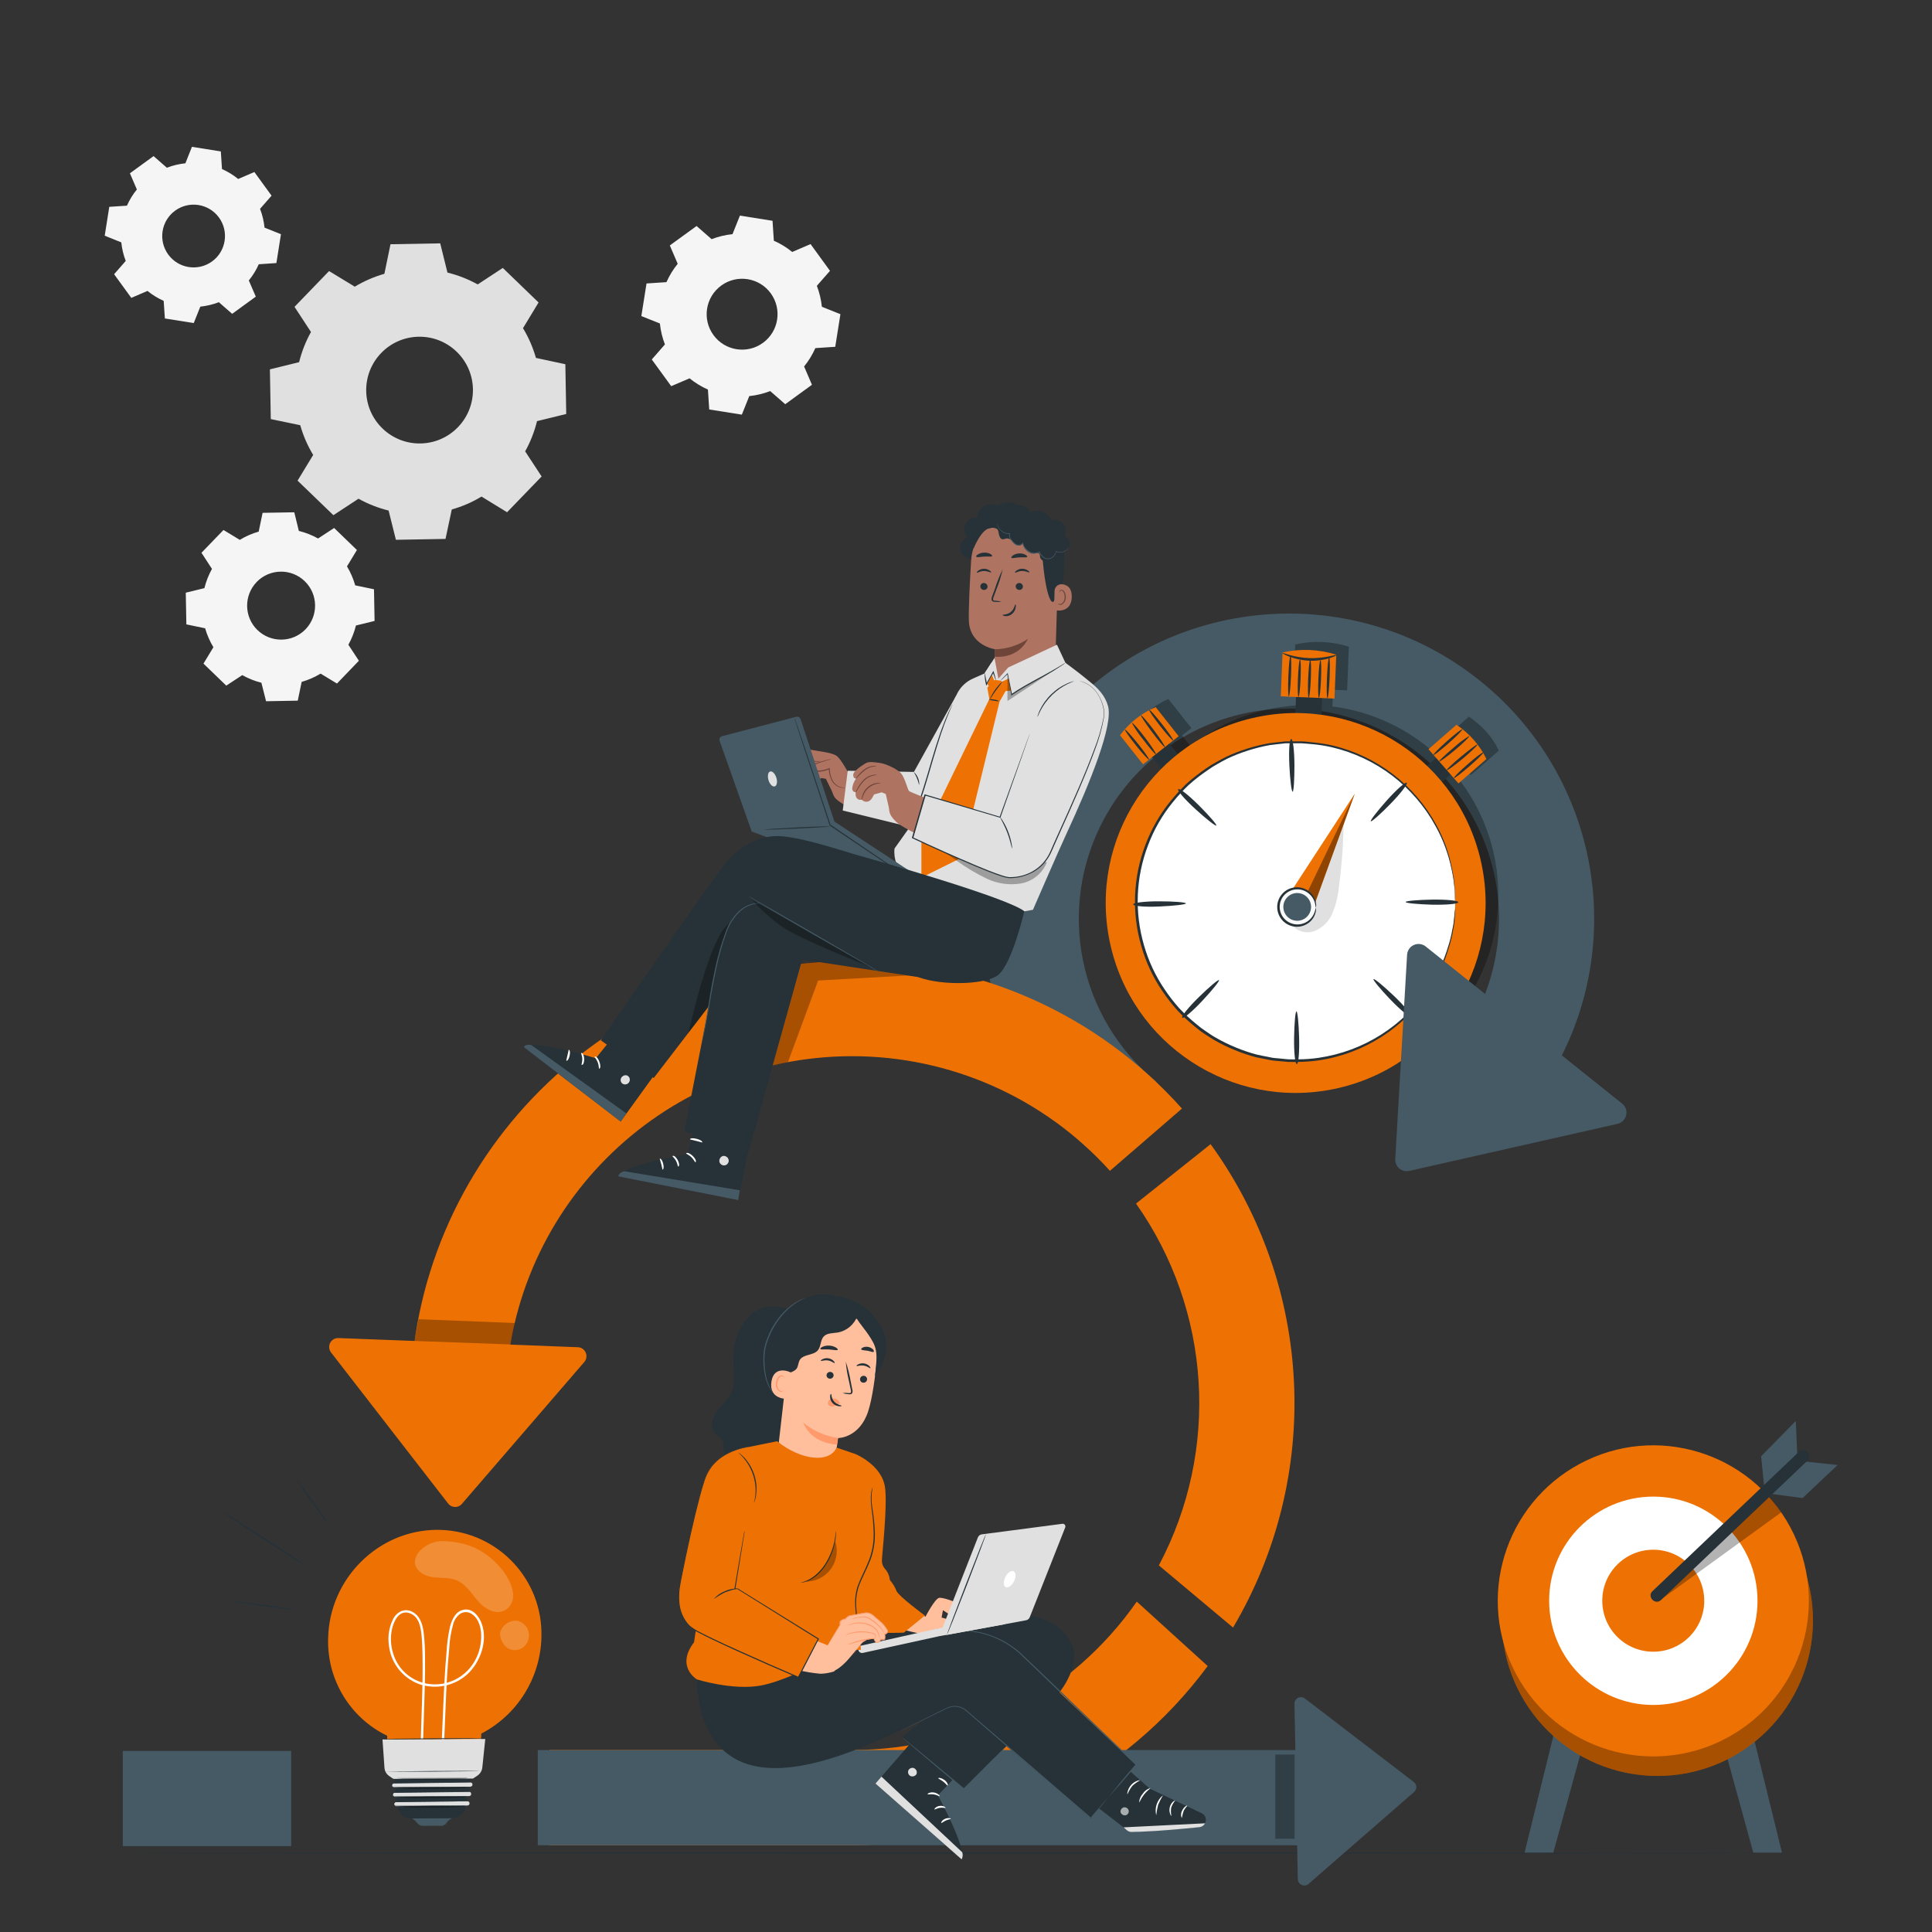 <?xml version="1.0" encoding="UTF-8"?>
<svg id="Ebene_1" data-name="Ebene 1" xmlns="http://www.w3.org/2000/svg" viewBox="0 0 500 500">
  <rect x="0" y="0" width="500" height="500" fill="#333333" stroke="none"/>
  <defs>
    <style>
      .cls-1, .cls-2, .cls-3, .cls-4, .cls-5, .cls-6, .cls-7, .cls-8, .cls-9, .cls-10, .cls-11, .cls-12 {
        stroke-width: 0px;
      }

      .cls-2 {
        fill: #e0e0e0;
      }

      .cls-3 {
        fill: #6f4439;
      }

      .cls-4 {
        fill: #ae7461;
      }

      .cls-5 {
        fill: #f5f5f5;
      }

      .cls-13 {
        opacity: .4;
      }

      .cls-6 {
        fill: #ee7203;
      }

      .cls-14 {
        opacity: .3;
      }

      .cls-7 {
        fill: #fff;
      }

      .cls-15 {
        opacity: .6;
      }

      .cls-8 {
        fill: #fafafa;
      }

      .cls-9 {
        fill: #263238;
      }

      .cls-10 {
        fill: #ff9a6c;
      }

      .cls-16 {
        opacity: .2;
      }

      .cls-11 {
        fill: #455a64;
      }

      .cls-12 {
        fill: #ffbf9d;
      }
    </style>
  </defs>
  <path class="cls-5" d="m67.31,54.08c.6,1.55.98,3.18,1.15,4.83l4.25,1.7-1.18,7.47-4.56.31c-.67,1.51-1.54,2.92-2.58,4.19l1.81,4.19-6.12,4.45-3.44-3.01c-1.54.59-3.16.98-4.8,1.15l-1.7,4.25-7.47-1.19-.31-4.56c-1.51-.67-2.92-1.53-4.19-2.57l-4.19,1.8-4.45-6.12,3.01-3.44c-.6-1.54-.98-3.16-1.15-4.8l-4.29-1.73,1.18-7.47,4.57-.3c.67-1.51,1.53-2.92,2.57-4.19l-1.8-4.19,6.12-4.45,3.44,3.01c1.54-.6,3.16-.98,4.8-1.15l1.69-4.26,7.48,1.19.3,4.56c1.51.67,2.92,1.53,4.19,2.57l4.19-1.8,4.45,6.12-3.01,3.44h.05Zm-10.63,2.23c-2.64-3.63-7.72-4.43-11.35-1.8-3.63,2.64-4.43,7.72-1.8,11.35,2.64,3.63,7.72,4.43,11.35,1.8,0,0,0,0,0,0,3.63-2.64,4.43-7.72,1.8-11.35Z"/>
  <path class="cls-2" d="m91.78,74.21c2.41-1.45,5-2.58,7.7-3.35l1.58-7.65,12.87-.23,1.87,7.56c2.73.67,5.36,1.7,7.82,3.07l6.5-4.27,9.26,8.94-4.03,6.65c1.46,2.41,2.58,5,3.35,7.7l7.61,1.63.23,12.88-7.56,1.85c-.67,2.73-1.7,5.36-3.07,7.82l4.26,6.5-8.94,9.26-6.62-4.06c-2.4,1.46-4.99,2.58-7.69,3.34l-1.62,7.62-12.84.23-1.89-7.57c-2.72-.67-5.34-1.7-7.79-3.06l-6.5,4.26-9.27-8.94,4.04-6.65c-1.46-2.41-2.58-5-3.35-7.7l-7.62-1.58-.23-12.87,7.56-1.86c.67-2.73,1.71-5.36,3.07-7.81l-4.26-6.51,8.94-9.26,6.65,4.04h-.02Zm6.87,17.15c-5.3,5.49-5.15,14.23.34,19.53,5.49,5.3,14.23,5.15,19.53-.34,5.3-5.49,5.15-14.23-.34-19.53h0c-5.49-5.3-14.23-5.15-19.53.34Z"/>
  <path class="cls-5" d="m62.05,139.72c1.53-.93,3.18-1.65,4.9-2.14l1.01-4.86,8.2-.14,1.18,4.82c1.74.43,3.42,1.09,4.98,1.96l4.15-2.72,5.9,5.7-2.57,4.24c.92,1.53,1.64,3.18,2.13,4.91l4.86,1.01.15,8.2-4.82,1.18c-.43,1.74-1.09,3.41-1.96,4.98l2.72,4.14-5.67,5.9-4.24-2.57c-1.53.93-3.18,1.65-4.9,2.14l-1.01,4.86-8.2.15-1.21-4.79c-1.73-.43-3.4-1.1-4.95-1.97l-4.14,2.72-5.9-5.7,2.57-4.24c-.93-1.53-1.65-3.18-2.14-4.9l-4.86-1.01-.15-8.2,4.82-1.18c.43-1.74,1.09-3.42,1.96-4.98l-2.72-4.17,5.7-5.9,4.24,2.57h-.03Zm4.37,10.91c-3.37,3.5-3.27,9.07.22,12.44,3.5,3.37,9.07,3.27,12.44-.22,3.37-3.5,3.27-9.07-.22-12.44-3.5-3.38-9.07-3.28-12.45.22,0,0,0,0,0,0Z"/>
  <path class="cls-5" d="m184.15,61.9c1.74-.67,3.56-1.11,5.42-1.3l1.92-4.8,8.44,1.34.34,5.16c1.71.75,3.31,1.73,4.75,2.91l4.75-2.04,5.03,6.92-3.4,3.88c.67,1.74,1.11,3.57,1.3,5.42l4.8,1.92-1.34,8.44-5.15.34c-.76,1.71-1.73,3.3-2.91,4.75l2.03,4.74-6.91,5.03-3.89-3.4c-1.74.67-3.56,1.11-5.42,1.3l-1.92,4.8-8.44-1.34-.34-5.15c-1.71-.76-3.3-1.73-4.75-2.91l-4.75,2.03-5.03-6.91,3.4-3.89c-.67-1.74-1.11-3.56-1.3-5.42l-4.8-1.92,1.34-8.44,5.16-.34c.76-1.71,1.73-3.3,2.91-4.75l-2.04-4.75,6.92-5.03,3.89,3.4h0Zm2.51,12c-4.1,2.98-5,8.72-2.02,12.81,2.98,4.1,8.72,5,12.81,2.02,4.1-2.98,5-8.71,2.03-12.81-2.98-4.1-8.71-5-12.81-2.03h0Z"/>
  <g id="freepik--Floor--inject-3">
    <path class="cls-9" d="m456,479.55c0,.09-95.37.17-212.99.17s-213.01-.08-213.01-.17,95.35-.17,213.01-.17,212.99.07,212.99.17Z"/>
  </g>
  <g id="freepik--Target--inject-3">
    <polyline class="cls-11" points="404.09 440.8 394.56 479.45 402 479.45 411.84 443.68 405.19 441.78"/>
    <polyline class="cls-11" points="451.66 440.8 461.18 479.45 453.75 479.45 443.91 443.68 450.55 441.78"/>
    <circle class="cls-6" cx="428.94" cy="419.36" r="40.25"/>
    <g class="cls-14">
      <circle class="cls-1" cx="428.94" cy="419.36" r="40.25"/>
    </g>
    <circle class="cls-6" cx="427.87" cy="414.3" r="40.25" transform="translate(-144.9 251.07) rotate(-28.17)"/>
    <circle class="cls-7" cx="427.88" cy="414.28" r="26.96"/>
    <path class="cls-6" d="m441.06,414.59c-.18,7.29-6.23,13.05-13.52,12.87-7.29-.18-13.05-6.23-12.87-13.52.18-7.29,6.23-13.05,13.52-12.87,0,0,0,0,0,0,7.28.18,13.04,6.24,12.86,13.52Z"/>
    <polygon class="cls-11" points="456.65 385.5 455.77 376.89 464.75 367.75 465.15 377.04 456.65 385.5"/>
    <polygon class="cls-11" points="475.58 379.14 466.73 378.2 457.63 386.52 466.5 387.7 475.58 379.14"/>
    <g class="cls-14">
      <path class="cls-1" d="m429.64,414.12l31.35-22.73c-1.11-1.7-2.36-3.3-3.73-4.8l-27.57,25.43-.05,2.1Z"/>
    </g>
    <path class="cls-9" d="m465.54,375.75l-12.84,12.21-20.37,19.39-4.68,4.45c-1.48,1.4.7,3.71,2.21,2.29l12.84-12.22,20.37-19.38,4.68-4.46c1.48-1.4-.7-3.7-2.21-2.29Z"/>
  </g>
  <g id="freepik--light-bulb--inject-3">
    <path class="cls-6" d="m140.11,423.77c.51-14.86-11.12-27.32-25.98-27.83-.35-.01-.7-.02-1.05-.02-15.24.08-27.85,12.66-28.16,28.09-.32,10.68,5.67,20.56,15.29,25.21-.07,3.31-.14,7.05-.14,7.05l24.14-.12s.23-3.96.35-7.49c9.33-4.85,15.29-14.39,15.56-24.9Z"/>
    <path class="cls-7" d="m109.43,456.05c0-9.07.68-18.13.57-27.2,0-1.83-.08-3.67-.26-5.49-.22-2.28-.69-4.83-2.77-6.08-.91-.59-2.04-.72-3.07-.35-.98.44-1.77,1.22-2.22,2.19-1.01,2.08-1.36,4.42-1.03,6.7.49,4.5,3.45,8.35,7.68,9.97,4.38,1.56,9.26.58,12.69-2.55,3.34-3.14,5.21-8.54,3.69-12.93-.65-1.89-2.24-4.02-4.47-3.75s-3.22,2.41-3.76,4.34c-.5,2.25-.81,4.54-.93,6.84-.24,2.64-.41,5.29-.55,7.93-.3,5.45-.46,10.89-.75,16.35-.06,1.2-.14,2.41-.22,3.6,0,.41.6.38.62,0,.67-9.65.65-19.31,1.61-28.96.1-2.18.46-4.34,1.05-6.44.3-1.03.93-1.93,1.79-2.57.92-.6,2.12-.58,3.02.06,1.91,1.28,2.49,3.89,2.41,6.09-.05,2.3-.71,4.54-1.93,6.49-2.4,3.9-6.84,6.07-11.39,5.55-4.38-.5-8.07-3.53-9.4-7.73-.69-2.05-.82-4.25-.39-6.37.44-2.12,1.82-5.1,4.44-4.3s3.04,3.7,3.26,6.02c.15,1.61.2,3.22.23,4.83.15,8.4-.37,16.81-.53,25.21v2.55c0,.4.62.38.63,0h-.03Z"/>
    <g id="freepik--2ggvdetif--inject-3">
      <path class="cls-11" d="m106.53,470.49c.58.39,1.11.87,1.55,1.42.31.39.78.61,1.27.61h4.83c.55,0,1.07-.28,1.38-.73.39-.62.98-1.09,1.68-1.32l-10.72.02Z"/>
    </g>
    <path class="cls-9" d="m101.53,456.8c0,.1.97,7.8,1.35,10.73.13,1.2.87,2.25,1.96,2.78.43.2.9.3,1.38.3l10.64-.06s2.78,0,3.45-2.25,2.15-11.62,2.15-11.62l-20.93.12Z"/>
    <path class="cls-2" d="m121.01,467.26l-18.5.18c-.28,0-.52-.23-.52-.51,0,0,0-.01,0-.02v-.06c0-.29.24-.53.53-.54l18.5-.18c.28,0,.52.22.52.51,0,0,0,.02,0,.02v.06c0,.29-.25.53-.54.53Z"/>
    <path class="cls-9" d="m121.01,467.26c.14-.02.26-.08.36-.17.12-.12.17-.29.14-.45,0-.22-.16-.41-.38-.46-1.01,0-2.5,0-4.33.06l-14.32.16c-.15,0-.29.08-.37.2-.04.06-.06.13-.07.21-.02.07-.02.15,0,.23.04.14.15.25.28.29.16.01.32.01.48,0h5.82l6.44-.04h5.82-1.49l-4.34.07-6.44.08h-6.07c-.09.02-.19.02-.28,0-.2-.06-.35-.22-.4-.42-.02-.1-.02-.19,0-.29.04-.32.3-.57.63-.58l14.31-.1h4.34c.24.06.41.27.42.52.02.18-.05.36-.18.48-.09.13-.23.21-.39.21Z"/>
    <path class="cls-2" d="m121.45,464.83l-19.31.19c-.28,0-.52-.23-.52-.51,0,0,0-.01,0-.02v-.06c0-.29.24-.53.53-.54l19.31-.19c.29,0,.52.23.52.52,0,0,0,0,0,0v.08c-.01.29-.25.52-.54.51Z"/>
    <path class="cls-9" d="m121.45,464.83c.31-.03.54-.3.51-.61,0-.01,0-.03,0-.04-.03-.23-.21-.41-.43-.43l-4.51.06-14.88.17c-.16,0-.3.08-.38.22-.04.07-.06.14-.06.22-.02.08-.02.16,0,.23.05.14.18.24.33.27h6.55l6.69-.05h6.05-1.54l-4.51.07-6.69.09-3.95.04h-2.64c-.21-.04-.38-.19-.46-.39-.02-.1-.02-.2,0-.31,0-.11.03-.21.09-.31.12-.19.32-.3.54-.31l14.87-.11h4.51c.26.03.46.24.48.5.02.18-.04.37-.17.5-.1.12-.25.19-.4.19Z"/>
    <path class="cls-2" d="m121.75,462.4l-19.82.19c-.28,0-.51-.22-.52-.5,0,0,0-.02,0-.02v-.06c0-.29.24-.53.53-.54l19.82-.19c.29,0,.52.23.52.52,0,0,0,0,0,0v.1c-.02.28-.26.5-.54.5Z"/>
    <path class="cls-9" d="m121.75,462.4c.14-.01.28-.08.38-.19.11-.14.16-.32.13-.49-.04-.23-.23-.41-.47-.41l-4.62.07-15.23.17c-.16,0-.31.09-.39.23-.04.07-.05.15-.06.23-.02.08-.02.16,0,.23.06.14.19.24.35.26h6.7l6.85-.04h6.31-1.7l-4.61.07-6.85.08-4.02.05h-2.69c-.33-.04-.57-.34-.54-.67,0-.11.03-.22.08-.31.11-.19.32-.32.55-.32l15.22-.11h4.62c.27,0,.48.21.51.47.03.19-.02.38-.15.52-.2.22-.39.16-.38.16Z"/>
    <path class="cls-2" d="m122.2,459.97l-20.63.2c-.28,0-.52-.23-.52-.51,0,0,0-.01,0-.02v-.06c0-.29.24-.53.53-.54l20.63-.19c.29,0,.52.23.52.52,0,0,0,0,0,0v.06c0,.3-.24.54-.54.54Z"/>
    <path class="cls-9" d="m122.2,459.97c.31-.02.54-.3.52-.61,0-.03,0-.07-.02-.1-.06-.24-.28-.4-.52-.38l-4.83.07-15.8.18c-.17,0-.32.1-.39.24-.07.15-.07.32,0,.47.07.14.22.23.39.23h6.98l7.1-.05h6.54-1.75l-4.83.07-7.1.09-4.2.04h-2.78c-.23,0-.43-.12-.54-.32-.05-.1-.07-.21-.07-.32,0-.11.03-.22.08-.32.11-.21.32-.34.56-.35l15.79-.12h4.83c.27-.02.52.17.57.43.04.19,0,.39-.13.55-.08.09-.19.15-.31.18l-.08.02Z"/>
    <path class="cls-2" d="m98.99,450.16c0,.2.34,4.92.51,7.34.06.88.53,1.68,1.26,2.16l1.07.71,20.57-.08,1.09-.71c.76-.5,1.25-1.31,1.34-2.21l.76-7.32-26.61.11Z"/>
    <g class="cls-14">
      <path class="cls-1" d="m103.16,467.38c2.02.39,4.07.54,6.12.45h5.38c1.4-.04,2.69-.12,4.08-.19.56,0,1.1-.13,1.61-.36l-17.19.1Z"/>
    </g>
    <g class="cls-14">
      <path class="cls-1" d="m102.48,464.95c2.18.39,4.39.54,6.6.44h5.81c1.5-.04,2.89-.11,4.39-.19.6,0,1.2-.13,1.75-.37l-18.55.11Z"/>
    </g>
    <g class="cls-14">
      <path class="cls-1" d="m102.52,462.54c2.18.39,4.39.54,6.61.44h5.8c1.51-.04,2.9-.12,4.4-.19.6,0,1.2-.13,1.75-.37l-18.56.11Z"/>
    </g>
    <g class="cls-14">
      <path class="cls-1" d="m102.57,460.13c2.18.39,4.39.54,6.61.45h5.8c1.51-.04,2.9-.12,4.4-.19.6,0,1.2-.12,1.75-.36l-18.56.1Z"/>
    </g>
    <path class="cls-9" d="m124.32,458.34s-5.5.12-12.29.16c-6.78.04-12.29,0-12.29,0,0,0,5.5-.12,12.29-.16,6.79-.04,12.29-.05,12.29,0Z"/>
    <path class="cls-9" d="m125.45,449.87c0,.06-5.97.16-13.35.23-7.38.07-13.35.08-13.35,0s5.97-.16,13.35-.23c7.38-.07,13.35-.04,13.35,0Z"/>
    <g class="cls-16">
      <path class="cls-7" d="m107.37,404.19c.13-1.35.83-2.59,1.91-3.4,1.63-1.39,3.74-2.08,5.87-1.93,6.22.36,10.46,2.28,14.69,7.24,1.43,1.67,3.09,4.75,2.95,7.1-.05,1.19-.58,2.3-1.46,3.09-2.35,2-5.58.36-7.46-1.75-1.76-1.96-3.15-4.46-5.56-5.51-1.99-.87-4.28-.58-6.44-.89s-4.49-1.75-4.51-3.94Z"/>
    </g>
    <g class="cls-16">
      <path class="cls-7" d="m129.56,422.13c.68-1.77,2.45-2.86,4.34-2.68,1.24.32,2.26,1.2,2.75,2.37.55,1.49.17,3.16-.96,4.26-1.16,1.07-2.88,1.27-4.25.49-1.28-.8-2.39-2.98-1.88-4.45Z"/>
    </g>
    <path class="cls-9" d="m79.5,405.43c-.06.1-5.08-3.03-11.21-6.99s-11.04-7.24-10.97-7.35,5.08,3.03,11.21,6.99,11.04,7.25,10.97,7.35Z"/>
    <path class="cls-9" d="m85.4,394.92c-1.68-1.95-3.24-4-4.7-6.12-1.57-2.04-3.02-4.17-4.36-6.36,1.68,1.95,3.24,4,4.7,6.12,1.57,2.04,3.03,4.16,4.36,6.36Z"/>
    <path class="cls-9" d="m75.65,416.54c-.78-.03-1.56-.1-2.33-.21-1.46-.17-3.48-.42-5.7-.72s-4.23-.6-5.69-.8c-.72-.12-1.31-.23-1.71-.32l-.46-.12s-.09-.03-.13-.06c.05-.08.05,0,.06,0,.19,0,.37,0,.56.04l1.74.19c1.46.18,3.47.43,5.7.73,4.43.54,8.07,1.13,7.97,1.28Z"/>
  </g>
  <g id="freepik--Clock--inject-3">
    <path class="cls-11" d="m283.82,299.14c-33.88-27.48-39.08-77.22-11.6-111.11,27.48-33.88,77.22-39.08,111.11-11.6,29.51,23.93,37.8,65.47,19.74,98.9l-21.67-11.73c14.27-26.42,4.42-59.4-22-73.67-26.42-14.27-59.4-4.42-73.67,22-12.43,23.01-6.71,51.6,13.6,68.07l-15.51,19.14Z"/>
    <g class="cls-14">
      <path class="cls-1" d="m378.63,198.31l2.03,2.29,7.24-6.34c-.26-.53-.54-1.05-.8-1.55v-.09s0,0-.06,0c-.43-.72-.9-1.42-1.41-2.08h0c-1.14-1.45-2.45-2.76-3.9-3.91h0c-.5-.4-1.01-.8-1.55-1.17l-7.24,6.34,1.97,2.24-2.33,2.04c-7.59-7.28-17.32-11.93-27.76-13.25l.19-4.31,3.62.14.46-11.15c.12-.07.19-.13.18-.14s-.06,0-.17,0h0c-4.5-1.43-9.3-1.63-13.9-.58v.1h-.07s0,.05.06.09l-.46,11.15,3.53.15-.18,4.19c-10.9.1-21.46,3.84-29.99,10.63l-2.17-2.75,2.41-1.9-5.95-7.53c-.55.23-1.08.47-1.61.75h-.08s0,0,0,.07c-.75.39-1.47.82-2.16,1.3h0c-1.51,1.07-2.9,2.3-4.12,3.69h0c-.42.47-.8.97-1.24,1.49l5.95,7.53,2.35-1.85,2.37,3.01c-19.18,19.21-19.16,50.33.05,69.51,19.21,19.18,50.33,19.16,69.51-.05,17.9-17.93,19.24-46.53,3.09-66.06l2.14-2Z"/>
    </g>
    <rect class="cls-9" x="298.68" y="191.17" width="5.7" height="8.91" transform="translate(-56.34 229.05) rotate(-38.31)"/>
    <path class="cls-6" d="m305.04,190.53l-9.23,7.28-5.95-7.53c2.37-3.21,5.55-5.72,9.22-7.29l5.95,7.54Z"/>
    <path class="cls-9" d="m297.37,196.6c-.14.11-1.67-1.54-3.39-3.69-1.72-2.16-3-4.02-2.86-4.12s1.67,1.54,3.39,3.69,3.01,4,2.86,4.12Z"/>
    <path class="cls-9" d="m299.14,195.21c-.15.11-1.61-1.61-3.35-3.89-1.09-1.32-2.05-2.74-2.87-4.25.19-.16,1.72,1.61,3.42,3.83s2.95,4.19,2.8,4.3Z"/>
    <path class="cls-9" d="m301.48,193.36c-.15.11-1.66-1.66-3.36-3.94s-2.98-4.22-2.86-4.32,1.7,1.61,3.4,3.91c1.71,2.3,2.96,4.24,2.82,4.35Z"/>
    <path class="cls-9" d="m303.61,191.63c-.14.11-1.66-1.56-3.36-3.74s-2.98-4.02-2.82-4.16,1.65,1.56,3.36,3.74,2.97,4.04,2.82,4.16Z"/>
    <rect class="cls-9" x="367.74" y="196.62" width="8.91" height="5.7" transform="translate(-39.04 295.41) rotate(-41.32)"/>
    <path class="cls-6" d="m377.45,202.75l-7.76-8.85,7.24-6.33c3.33,2.21,6.01,5.26,7.76,8.85l-7.24,6.33Z"/>
    <path class="cls-9" d="m370.96,195.39c-.12-.14,1.45-1.75,3.52-3.58s3.84-3.22,3.97-3.07-1.45,1.75-3.52,3.58-3.84,3.21-3.97,3.07Z"/>
    <path class="cls-9" d="m372.44,197.08c-.12-.14,1.55-1.72,3.72-3.54,1.26-1.16,2.62-2.19,4.08-3.09.18.17-1.48,1.79-3.64,3.61s-4.03,3.15-4.15,3.02Z"/>
    <path class="cls-9" d="m374.41,199.32c-.12-.14,1.57-1.74,3.77-3.56s4.06-3.22,4.17-3.08-1.54,1.78-3.73,3.6-4.08,3.19-4.2,3.04Z"/>
    <path class="cls-9" d="m376.25,201.36c-.12-.14,1.47-1.73,3.56-3.55,2.08-1.82,3.89-3.22,4.02-3.04s-1.46,1.73-3.56,3.55-3.89,3.19-4.02,3.04Z"/>
    <rect class="cls-9" x="333.47" y="178.69" width="10.55" height="6.76" transform="translate(143.27 513.26) rotate(-87.71)"/>
    <path class="cls-6" d="m345.36,180.79l-13.9-.58.47-11.35c4.6-1.05,9.4-.85,13.9.58l-.47,11.35Z"/>
    <path class="cls-9" d="m345.99,169.49c.1.14-3,1.67-7.14,1.5s-7.11-1.89-7.01-2.01,3.07,1.21,7.03,1.34,7.05-1.02,7.11-.82Z"/>
    <path class="cls-9" d="m336.05,180.37c-.19,0-.25-2.2-.14-4.88s.35-4.83.54-4.83.25,2.19.14,4.88-.35,4.84-.54,4.84Z"/>
    <path class="cls-9" d="m338.69,180.55c-.19,0-.25-2.2-.14-4.91.11-2.7.35-4.88.55-4.88s.25,2.2.14,4.91-.35,4.88-.55,4.88Z"/>
    <path class="cls-9" d="m341.33,180.61c-.19,0-.25-2.2-.14-4.91s.35-4.88.55-4.88.25,2.2.14,4.91c-.11,2.7-.35,4.88-.55,4.88Z"/>
    <path class="cls-9" d="m343.54,180.7c-.19,0-.24-2.41-.12-5.3.12-2.89.37-5.28.56-5.27s.24,2.41.12,5.3-.38,5.28-.56,5.27Z"/>
    <path class="cls-9" d="m333.55,180.22c-.19,0-.24-2.41-.12-5.3.12-2.89.37-5.28.56-5.27s.24,2.41.12,5.3-.38,5.28-.56,5.27Z"/>
    <circle class="cls-6" cx="335.32" cy="233.68" r="49.15" transform="translate(-40.48 73) rotate(-11.72)"/>
    <circle class="cls-7" cx="335.34" cy="233.31" r="41.28" transform="translate(-66.75 305.45) rotate(-45)"/>
    <path class="cls-9" d="m376.59,235.02c-.01-.22-.01-.45,0-.67,0-.47,0-1.13-.06-1.96v-1.45c0-.53-.12-1.1-.19-1.73-.13-1.44-.36-2.88-.69-4.29-.8-3.89-2.19-7.64-4.12-11.12-5.64-10.33-15.42-17.76-26.89-20.42-1.7-.39-3.42-.66-5.15-.8-.89-.06-1.77-.19-2.67-.22h-4.09l-1.37.15c-.92.11-1.85.19-2.78.33-1.87.34-3.72.8-5.53,1.38-1.86.58-3.67,1.29-5.43,2.12-.89.43-1.74.94-2.61,1.42-.88.48-1.73,1.02-2.53,1.61-1.69,1.14-3.3,2.4-4.83,3.76-1.51,1.43-2.91,2.96-4.21,4.58-2.69,3.31-4.82,7.03-6.32,11.02-3.16,8.26-3.54,17.32-1.08,25.82,1.16,4.1,2.97,7.99,5.37,11.51,1.16,1.72,2.43,3.36,3.81,4.91,1.4,1.48,2.9,2.86,4.48,4.14.76.66,1.57,1.26,2.41,1.8.8.55,1.61,1.13,2.48,1.61,1.69.97,3.44,1.83,5.25,2.57,1.75.73,3.56,1.34,5.39,1.83.91.23,1.83.37,2.74.56l1.35.27c.46.08.92.1,1.37.14l2.7.26c.89.05,1.79,0,2.67,0,1.74,0,3.48-.14,5.21-.39,11.65-1.7,22.01-8.29,28.49-18.12,2.21-3.3,3.9-6.92,5.03-10.73.45-1.38.8-2.79,1.05-4.22.12-.62.26-1.18.33-1.71s.1-1,.15-1.43c.09-.84.16-1.49.22-1.96.05-.43.1-.66.1-.66v.67c0,.44-.08,1.12-.14,1.96,0,.43-.07.92-.12,1.44s-.19,1.1-.31,1.73c-.24,1.47-.59,2.91-1.05,4.33-1.1,3.86-2.78,7.52-5,10.86-6.47,10.01-16.94,16.75-28.73,18.5-1.75.25-3.51.39-5.27.4-.9,0-1.81.05-2.72,0l-2.74-.25c-.46-.05-.93-.06-1.38-.14l-1.38-.27c-.92-.19-1.85-.34-2.78-.56-1.87-.49-3.7-1.11-5.48-1.85-1.83-.74-3.61-1.61-5.33-2.6-.86-.51-1.68-1.09-2.53-1.61-.85-.55-1.65-1.16-2.41-1.83-1.61-1.3-3.13-2.7-4.55-4.2-1.41-1.57-2.71-3.24-3.89-4.99-2.44-3.58-4.29-7.53-5.47-11.7-2.51-8.63-2.12-17.85,1.09-26.24,1.53-4.05,3.7-7.84,6.44-11.2,1.32-1.64,2.75-3.2,4.28-4.65,1.55-1.37,3.18-2.64,4.88-3.81.83-.59,1.69-1.13,2.58-1.61.89-.47,1.76-1,2.66-1.43,1.79-.84,3.64-1.56,5.53-2.15,1.84-.58,3.73-1.05,5.63-1.38.94-.15,1.89-.22,2.82-.33l1.4-.15h4.14c.91,0,1.81.15,2.7.23,1.76.15,3.5.42,5.22.8,11.57,2.71,21.42,10.25,27.06,20.71,1.91,3.52,3.27,7.32,4.02,11.26.32,1.42.53,2.87.64,4.32.06.64.14,1.21.16,1.75s0,1.01,0,1.45v1.97c0,.47-.05.64-.05.64Z"/>
    <path class="cls-9" d="m370.59,234.13c-3.77-.1-6.81-.41-6.81-.69s3.06-.56,6.82-.62,6.81.24,6.81.68-3.06.71-6.82.63Z"/>
    <path class="cls-9" d="m359.82,258.67c-2.61-2.71-4.55-5.08-4.36-5.28s2.57,1.75,5.29,4.35,4.67,4.96,4.36,5.28-2.68-1.63-5.29-4.35Z"/>
    <path class="cls-9" d="m334.91,268.56c.06-3.77.33-6.81.61-6.81s.59,3.04.69,6.81c.1,3.77-.16,6.82-.6,6.82s-.76-3.05-.7-6.81Z"/>
    <path class="cls-9" d="m310.25,258.07c2.69-2.64,5.04-4.62,5.23-4.42s-1.72,2.58-4.3,5.33c-2.57,2.75-4.91,4.72-5.23,4.42s1.61-2.7,4.3-5.33Z"/>
    <path class="cls-9" d="m300.08,233.26c3.77,0,6.82.26,6.83.54s-3.04.63-6.81.8c-3.77.18-6.81-.1-6.83-.54s3.05-.82,6.81-.8Z"/>
    <path class="cls-9" d="m310.31,208.47c2.66,2.66,4.67,4.98,4.47,5.18s-2.6-1.69-5.38-4.23-4.78-4.83-4.47-5.18,2.72,1.59,5.38,4.23Z"/>
    <path class="cls-9" d="m335,198.06c0,3.77-.19,6.82-.47,6.83s-.66-3.03-.84-6.8,0-6.81.47-6.83.82,3.03.84,6.8Z"/>
    <path class="cls-9" d="m359.89,208c-2.63,2.7-4.92,4.72-5.13,4.54s1.67-2.62,4.18-5.43c2.52-2.81,4.83-4.83,5.12-4.53s-1.54,2.73-4.18,5.42Z"/>
    <path class="cls-2" d="m347.75,211.87c-.05,6.06-.48,12.1-1.3,18.1-.22,2.19-.77,4.33-1.61,6.36-.85,2.05-2.46,3.68-4.49,4.56-2.09.84-4.48.27-5.97-1.42l13.37-27.6Z"/>
    <polygon class="cls-6" points="334.58 230.01 350.62 205.4 340.39 233.52 335.71 234.71 334.58 230.01"/>
    <g class="cls-13">
      <polygon class="cls-1" points="350.62 205.4 338.43 230.73 340.39 233.52 350.62 205.4"/>
    </g>
    <path class="cls-8" d="m340.54,234.91c-.11,2.66-2.36,4.73-5.03,4.62-2.66-.11-4.73-2.36-4.62-5.03.11-2.66,2.36-4.73,5.02-4.62,2.66.11,4.74,2.36,4.63,5.02,0,0,0,0,0,0Z"/>
    <path class="cls-9" d="m340.54,234.91c-.06,0-.05-.43-.23-1.16-.26-1.02-.85-1.92-1.67-2.57-1.2-.97-2.81-1.27-4.29-.8-2.38.75-3.71,3.29-2.96,5.67.4,1.29,1.36,2.33,2.61,2.84,1.42.6,3.05.44,4.34-.41.87-.58,1.53-1.43,1.87-2.41.24-.71.27-1.14.33-1.13.08.4.05.82-.07,1.21-.28,1.11-.93,2.08-1.86,2.74-1.4,1.01-3.22,1.24-4.83.6-2.63-1.04-3.92-4.01-2.88-6.64.57-1.45,1.78-2.56,3.27-3.01,1.66-.51,3.47-.13,4.79,1,.86.74,1.43,1.77,1.61,2.89.09.4.07.82-.04,1.21Z"/>
    <path class="cls-11" d="m339.3,234.86c-.09,1.98-1.76,3.52-3.74,3.43-1.98-.09-3.52-1.76-3.43-3.74.09-1.98,1.76-3.51,3.73-3.43,1.98.08,3.52,1.75,3.44,3.73,0,0,0,0,0,0Z"/>
    <path class="cls-11" d="m364.15,247.13l-3.06,52.83c-.1,1.64,1.15,3.04,2.79,3.14.28.02.56,0,.84-.07l53.9-12.18c1.6-.37,2.6-1.97,2.24-3.57-.15-.65-.51-1.23-1.04-1.65l-50.81-40.65c-1.26-1.05-3.13-.87-4.18.39-.41.5-.65,1.11-.68,1.76Z"/>
  </g>
  <g id="freepik--character-1--inject-3">
    <path class="cls-6" d="m85.66,350l30.31,39.11c.78,1.01,2.23,1.19,3.24.41.12-.09.23-.2.33-.32l31.68-36.72c.83-.97.72-2.42-.24-3.26-.39-.34-.89-.54-1.41-.56l-61.95-2.37c-1.27-.07-2.36.9-2.43,2.17-.03.55.14,1.1.47,1.54Z"/>
    <path class="cls-6" d="m294.19,414.5c-16.78,24.06-44.25,38.39-73.58,38.4h-78.41v24.64h78.41c36.27,0,70.38-17.21,91.94-46.37l-18.35-16.67Z"/>
    <path class="cls-6" d="m305.89,286.9c-21.67-24.32-52.7-38.23-85.28-38.22-63.1,0-114.44,51.34-114.44,114.44h24.64c-.02-49.57,40.16-89.77,89.73-89.78,25.44,0,49.68,10.78,66.71,29.67l18.64-16.11Z"/>
    <path class="cls-6" d="m313.31,296.1l-19.31,15.38c19.46,27.6,21.75,63.81,5.91,93.64l19.2,16.09c23.15-39.15,20.86-88.3-5.83-125.13l.02.02Z"/>
    <g class="cls-14">
      <polygon class="cls-1" points="107.29 347.04 132.09 347.94 133.22 342.39 108.34 341.41 107.29 347.04"/>
    </g>
    <g class="cls-14">
      <polygon class="cls-1" points="199.91 275.72 203.92 274.88 211.73 253.76 236.2 252.39 213.29 248.67 207.36 249.44 199.91 275.72"/>
    </g>
    <path class="cls-4" d="m205.37,199.55s-.85.37-.99-.8,2.24-3.52,3.01-4.27,1.85-.6,2.82-.38,4.92.61,6.23,1.46,3.32,5.06,3.74,5.26,12.74.8,12.74.8l-.53,10.11s-12.07-2.31-14.48-3.81-2.08-2.09-2.76-3.49-1.42-2.88-1.42-2.88l-1.13-.19-1.81,1.01s-.22,2.57-2.01,2.49l-.89-.46s-.59.68-1.26-.37-.55-1.19-.55-1.19c0,0-.7.87-1.46-.21s.75-3.07.75-3.07Z"/>
    <path class="cls-3" d="m218.65,203.84s-.04,0-.13.05c-.13.01-.27.01-.4,0-.51,0-1.02-.15-1.46-.41-.67-.4-1.21-.99-1.54-1.71-.39-.89-.61-1.86-.64-2.83l.19.12c-1.51.69-3.21.85-4.83.44-.35-.06-.67-.21-.93-.43-.14-.17-.14-.42,0-.6.12-.13.27-.23.43-.28,1.11-.45,2.12-.8,2.99-1.06s1.61-.44,2.07-.56c.26-.07.53-.12.8-.14-.24.1-.49.18-.74.24-.48.14-1.18.35-2.04.64s-1.86.66-2.96,1.12c-.12.04-.23.1-.32.19-.07.07-.07.18,0,.26.23.18.51.3.8.34,1.54.37,3.16.22,4.61-.42l.19-.09v.21c.02.94.21,1.87.58,2.74.3.68.79,1.25,1.41,1.66.41.26.88.42,1.37.47.34.06.53.02.53.04Z"/>
    <path class="cls-3" d="m212.41,196.91c-.35.21-.76.29-1.16.23-.37,0-.8-.06-1.26,0-.49.02-.95.25-1.26.64-.64.72-1.43,1.28-2.32,1.67-.35.18-.74.29-1.14.31,0,0,.42-.17,1.05-.5.83-.42,1.58-.99,2.2-1.68.19-.22.42-.4.68-.52.25-.12.53-.18.8-.18.43,0,.86.03,1.29.1.37.02.75,0,1.12-.06Z"/>
    <path class="cls-3" d="m209.86,199.62c-.31.84-.85,1.58-1.57,2.12-.65.62-1.46,1.05-2.34,1.23.75-.44,1.47-.92,2.16-1.45.63-.6,1.21-1.23,1.75-1.91Z"/>
    <path class="cls-3" d="m210.31,201.15c-.22,1.45-1.13,2.71-2.45,3.35-.05-.07.73-.61,1.41-1.54s.96-1.83,1.05-1.81Z"/>
    <polygon class="cls-2" points="247.55 179.86 236.52 199.77 219.39 199.47 218.1 209.76 235.78 214.09 243.05 206.1 247.55 179.86"/>
    <path class="cls-9" d="m237.89,203.15c-.09,0-.19-.8-.58-1.74s-.87-1.61-.8-1.61c.95.86,1.45,2.1,1.38,3.38v-.03Z"/>
    <path class="cls-9" d="m251.75,144.62c-1.57.21-3.01-.9-3.22-2.48-.18-1.35.62-2.63,1.9-3.08-1.17-1.16-1.18-3.06-.02-4.23.66-.67,1.6-.99,2.53-.86.05-1.98,1.69-3.54,3.67-3.49.59.01,1.16.17,1.67.46,1.41-1.18,3.43-1.26,4.92-.19,1.55-.32,3.07.67,3.39,2.21.2.95-.09,1.93-.78,2.61"/>
    <path class="cls-4" d="m263.9,133.57h-.64c-6.35.12-11.55,5.1-11.93,11.44-.36,5.91-.68,12.42-.59,15.58.21,6.54,6.77,7.43,6.77,7.43l-.4,7.87.8,6,15.09-6.8.85-28.54c.43-6.79-3.15-12.73-9.97-12.99Z"/>
    <path class="cls-3" d="m257.47,168.04c3.04-.06,6-.99,8.53-2.68,0,0-2.04,5.07-8.57,4.6l.04-1.92Z"/>
    <path class="cls-9" d="m253.71,151.74c0,.51.41.92.92.93.49.04.91-.33.95-.82,0-.01,0-.03,0-.04-.01-.51-.42-.91-.93-.93-.49-.03-.91.35-.94.84,0,0,0,.01,0,.02Z"/>
    <path class="cls-9" d="m252.8,148.21c.12.12.8-.42,1.83-.43s1.75.47,1.86.35-.07-.27-.4-.5c-.44-.3-.96-.45-1.49-.43-.52,0-1.03.18-1.45.5-.31.25-.4.44-.35.52Z"/>
    <path class="cls-9" d="m262.86,151.74c0,.51.41.92.92.93.49.04.91-.33.95-.82,0-.01,0-.03,0-.04,0-.5-.41-.91-.92-.93-.5-.03-.92.35-.95.85,0,0,0,0,0,.01Z"/>
    <path class="cls-9" d="m262.69,148.2c.12.12.8-.42,1.82-.43s1.75.47,1.87.35-.07-.27-.4-.5c-.44-.29-.96-.44-1.49-.43-.52,0-1.03.18-1.45.5-.31.24-.4.44-.35.51Z"/>
    <path class="cls-9" d="m259.18,155.73c-.52-.15-1.06-.24-1.61-.27-.26,0-.51-.06-.55-.24-.03-.26.02-.53.15-.76.23-.63.47-1.28.72-1.97.67-1.67,1.21-3.39,1.61-5.14-.8,1.61-1.48,3.28-2.01,5l-.73,1.98c-.15.32-.19.67-.11,1.01.08.18.24.31.43.36.14.04.29.05.44.06.55.06,1.11.05,1.66-.03Z"/>
    <path class="cls-9" d="m261.74,144.35c.14.25,1-.04,2.06-.1s1.96.1,2.04-.16c.04-.13-.15-.35-.54-.56-.5-.24-1.06-.34-1.61-.3-.54.03-1.07.2-1.53.5-.33.24-.48.49-.43.61Z"/>
    <path class="cls-9" d="m252.67,144.1c.22.23,1.05,0,2.04-.06s1.84.12,2.04-.12c.08-.12-.06-.35-.43-.56-.51-.26-1.09-.38-1.67-.34-.57.01-1.13.18-1.61.49-.35.2-.47.43-.37.59Z"/>
    <path class="cls-9" d="m251.94,142.02s1.61-4.14,3.6-5.12c2.37-1.21,3.44,1.4,5.71.72s4.53-1.83,6.89-.11c2.58,1.87,1.42,3.22,1.61,6.15.87,11.75,3.08,15.05,3.58,9.49.06-.61,1.74-1.13,1.93-3.69.27-3.34.31-7.38-.47-9.73-.67-1.98-1.83-3.33-3.89-4.83-3.26-2.33-7.67-2.29-10.66-1.93s-8.71,3.9-8.3,9.06Z"/>
    <path class="cls-4" d="m272.92,152.95c.01-.98.81-1.76,1.79-1.75.03,0,.06,0,.09,0,1.22.09,2.6.76,2.57,3.28-.06,4.47-4.54,3.49-4.55,3.36s.04-3.01.1-4.9Z"/>
    <path class="cls-3" d="m273.82,156.17s.07.06.2.12c.19.07.4.07.59,0,.59-.36.95-1.02.92-1.71.02-.38-.05-.77-.21-1.12-.08-.29-.3-.52-.58-.61-.18-.05-.38.04-.46.21-.06.13-.04.22-.06.23s-.09-.08-.06-.27c.03-.11.1-.2.19-.27.12-.09.28-.13.43-.11.37.09.67.35.8.71.18.39.27.82.25,1.25.03.82-.42,1.57-1.16,1.92-.25.06-.51.02-.72-.13-.14-.07-.15-.21-.14-.21Z"/>
    <path class="cls-9" d="m272.66,144.31c-.54.46-1.18.77-1.87.91-.71.11-1.39-.31-1.61-.99-.06-.31,0-.68-.19-.92s-.7-.18-1.08-.14c-1.3.17-2.84-1.24-3.22-2.5-.34.51-1.02.66-1.55.35-.42-.25-.8-.57-1.11-.94-.36-.49-.94-.76-1.55-.74-.31.12-.64.19-.97.23-.59-.04-.89-.72-.99-1.3s-.19-1.26-.68-1.57c-.52-.18-1.09-.18-1.61,0-.54.1-1.24,0-1.39-.55-.05-.28.01-.57.19-.8.73-1.13,2.13-1.61,3.4-1.17.56-2.09,2.71-3.34,4.81-2.77,1.02.27,1.88.94,2.4,1.86,1.62-1.52,4.17-1.43,5.69.19.31.34.57.72.75,1.14,1.53-.44,3.13.45,3.57,1.99.2.72.12,1.49-.23,2.15.83.42,1.39,1.23,1.49,2.15,0,.89-.71,1.61-1.6,1.61-.05,0-.1,0-.14,0,.39.75.13,1.67-.59,2.11-.73.41-1.65.21-2.15-.46"/>
    <path class="cls-11" d="m258.11,135.5s0,.05,0,.08c0,.08,0,.16,0,.23.06.3.18.6.34.86.25.42.6.77,1.01,1.04.55.36,1.19.53,1.84.48l-.08-.1c-.13.41-.08.86.12,1.24.21.4.48.76.8,1.08.15.19.32.36.51.51.21.14.46.23.72.25.54.07,1.07-.14,1.42-.55l-.17-.04c.15.94.68,1.77,1.47,2.29.43.31.95.47,1.48.45.5-.03.98-.15,1.44-.35l-.12-.05c.24.54.61,1.01,1.09,1.36.43.36,1.01.51,1.56.39.96-.22,1.69-1,1.87-1.96l-.1.05c.48.24,1.02.31,1.54.19.39-.08.75-.25,1.06-.5.19-.16.36-.34.49-.56.05-.07.08-.15.1-.23-.17.28-.39.53-.64.73-.31.23-.66.38-1.04.45-.5.1-1.01.02-1.46-.21l-.08-.05v.1c-.18.9-.87,1.62-1.76,1.83-.51.09-1.03-.05-1.42-.38-.44-.34-.79-.78-1.02-1.29v-.09h-.09c-.44.19-.9.3-1.38.33-.49.01-.97-.13-1.37-.42-.76-.48-1.28-1.25-1.45-2.13v-.21l-.14.17c-.32.36-.79.53-1.26.47-.23-.02-.44-.09-.64-.21-.17-.14-.34-.3-.48-.47-.3-.31-.56-.66-.76-1.04-.19-.34-.23-.74-.12-1.12v-.1h-.11c-.62.05-1.24-.11-1.76-.44-.41-.25-.75-.58-1.01-.98-.2-.35-.34-.73-.42-1.12Z"/>
    <path class="cls-9" d="m259.47,159.17c0-.17,1.13,0,2.09-.76s1.07-2,1.22-1.97.16.31.08.8c-.11.65-.45,1.24-.96,1.66-.48.41-1.11.61-1.74.56-.47-.07-.72-.23-.7-.3Z"/>
    <path class="cls-2" d="m231.48,219.62l4.63-6.51,7.12-21.54c1.46-3.75,2.71-8.5,4.48-12.07.87-1.73,2.32-3.11,4.1-3.89l3.03-1.34,1.8-2.82c-1.04,6.53,8.11,7.34,17.84-.8,0,0,3.22,2.17,7.75,5.93,1.98,1.61,3.78,3.44,4.53,6.16,1.36,4.92-4.49,19.51-10.85,33.23-1.91,4.1-8.58,19.48-8.58,19.48l-2.23.41s-26.71-5.54-30.85-9.07c-2.02-1.81-3.04-4.48-2.75-7.18Z"/>
    <path class="cls-9" d="m232.31,216.91c.07-.1.15-.2.24-.28l.73-.8,2.75-2.82h0l1.87-5.78c.74-2.19,1.48-4.61,2.24-7.18,1.45-5.04,2.83-9.58,4.1-12.78.61-1.61,1.19-2.87,1.61-3.74l.5-.99c.05-.12.11-.23.19-.33-.04.12-.08.24-.14.35-.11.26-.27.6-.44,1.01-.38.89-.93,2.16-1.52,3.77-1.21,3.22-2.56,7.76-4.02,12.79-.75,2.57-1.5,5-2.25,7.18s-1.39,4.14-1.95,5.77h0l-2.81,2.74-.8.74c-.08.13-.18.25-.3.35Z"/>
    <polygon class="cls-6" points="258.82 181.05 248.83 221.98 238.46 227.13 238.46 217.13 256.41 180.16 258.82 181.05"/>
    <g class="cls-14">
      <path class="cls-1" d="m239.72,218.29c2.79,1.17,5.44,2.66,7.88,4.46,2.44,1.79,5.05,3.34,7.78,4.65,2.75,1.31,5.84,1.74,8.85,1.24,3.04-.55,5.57-2.63,6.7-5.5l-31.21-4.84Z"/>
    </g>
    <polygon class="cls-2" points="254.83 174.18 257.38 170.28 258.38 175.63 260.92 172.75 273.54 166.85 275.73 171.54 261.79 179.79 257.93 179.5 255.1 176.15 254.83 174.18"/>
    <path class="cls-9" d="m254.83,174.18c.09.26.16.53.19.8.13.61.27,1.3.43,2.06h-.25l.69-1.26,1.06-1.91.14-.24.09.26c.23.64.34,1.17.44,1.55.07.19.11.39.13.6-.12-.17-.21-.35-.27-.56-.14-.36-.31-.89-.54-1.5h.23l-1.03,1.91c-.25.43-.48.85-.7,1.25l-.19.32-.09-.37c-.23-.95-.34-1.93-.33-2.91Z"/>
    <path class="cls-6" d="m259.07,176.16l-1.61-.2c-.43.49-1.5,1.5-1.94,1.99v.05c.19,1.07.38,2.14.57,3.22.9-.04,1.8.03,2.68.22l1.47-2.59-1.17-2.68Z"/>
    <polygon class="cls-6" points="259.2 176.49 260.98 175.61 261.59 178.73 260.1 178.86 259.2 176.49"/>
    <g class="cls-14">
      <polygon class="cls-1" points="260.73 174.35 260.73 181.42 273.88 172.74 261.65 179.86 260.73 174.35"/>
    </g>
    <path class="cls-9" d="m275.73,171.54c-.24.21-.49.41-.76.58-.51.35-1.25.8-2.2,1.41-1.87,1.15-4.57,2.57-7.47,4.23-1.23.72-2.41,1.43-3.43,2.14l-.18.11v-.2c-.4-2.16-.75-4.02-1.01-5.45l.14.05-1.38,1.3c-.16.16-.33.31-.52.43.14-.18.29-.35.45-.51l1.34-1.35.11-.11v.16c.29,1.41.67,3.27,1.1,5.42l-.21-.08c1.04-.72,2.2-1.45,3.44-2.16,2.91-1.67,5.63-3.06,7.51-4.16.96-.55,1.71-1.01,2.24-1.33.26-.18.53-.35.82-.48Z"/>
    <polygon class="cls-6" points="257.48 176.56 256.75 174.75 255.53 176.99 256.05 177.8 257.48 176.56"/>
    <path class="cls-9" d="m259.5,176.29c.06.06-.8,1.08-1.77,2.41s-1.61,2.53-1.68,2.49c.77-1.87,1.95-3.54,3.45-4.9Z"/>
    <path class="cls-9" d="m258.61,181.48c-.46.03-.92-.02-1.36-.14-.46-.03-.91-.14-1.34-.32.46-.09.93-.08,1.38.04.47.03.92.17,1.31.42Z"/>
    <path class="cls-11" d="m194.54,215.19h0l-8.32-23.51c-.15-.48.12-.99.6-1.14.02,0,.05-.01.07-.02l19.2-5.02c.48-.1.96.17,1.11.64l8.75,26.49,27.15,17.81-1.32,1.37-6.94-1.69-40.3-14.92Z"/>
    <path class="cls-9" d="m241.77,231.8s-.05,0-.14-.07l-.39-.25-1.5-.99-5.5-3.7-18.1-12.18-1.43-.97h0v-.05c-2.56-7.71-4.83-14.61-6.5-19.61-.8-2.48-1.46-4.49-1.92-5.9-.21-.68-.39-1.21-.51-1.61l-.12-.42c0-.1-.04-.14,0-.14.02.04.04.09.06.14l.15.41c.14.38.32.91.56,1.61.48,1.4,1.17,3.4,2,5.87l6.51,19.54-.06-.08,1.43.97,18.05,12.25,5.45,3.74,1.48,1.03.38.27.1.14Z"/>
    <path class="cls-9" d="m197.85,214.69c0-.08,3.77-.32,8.44-.55s8.45-.33,8.46-.25-3.77.32-8.44.54-8.45.34-8.46.26Z"/>
    <path class="cls-2" d="m200.92,201.27c.34,1.06.14,2.08-.42,2.25s-1.3-.55-1.61-1.61-.14-2.08.42-2.25,1.27.54,1.61,1.61Z"/>
    <path class="cls-4" d="m221.61,201.4s-.72.35-.8-.8c-.1-1.01,2.33-2.52,3.22-3.08s2.83-.18,3.81-.05c1.33.17,4.42,1.55,5.4,2.73s1.68,4.26,2.04,4.55,12.64,5.13,12.64,5.13l-2.79,9.73s-11.26-4.97-13.27-6.98-1.56-2.51-1.91-4.02-.72-3.12-.72-3.12l-1.06-.44-2,.57c-.19.49-.46.95-.8,1.34-.57.65-1.56.71-2.2.14-.05-.04-.1-.09-.14-.14h0c-.64.19-1.31-.17-1.5-.8-.12-.38-.14-.79-.06-1.18,0,0-.91.18-.92-.96.11-.95.48-1.85,1.06-2.61Z"/>
    <path class="cls-3" d="m228,202.68s-.41,0-1.04.17c-.82.18-1.58.56-2.22,1.11-.62.56-1.1,1.27-1.38,2.06-.22.6-.25,1.01-.3,1.01-.06-.36-.02-.73.1-1.08.48-1.75,1.95-3.05,3.75-3.31.36-.08.73-.07,1.08.03Z"/>
    <path class="cls-3" d="m227.08,200.6s-.44,0-1.12.13c-.88.23-1.68.69-2.32,1.33-.62.66-1.16,1.39-1.61,2.18-.18.34-.39.66-.64.95.1-.37.25-.73.46-1.05.42-.84.96-1.61,1.61-2.28.67-.68,1.54-1.14,2.48-1.32.38-.09.77-.07,1.13.07Z"/>
    <path class="cls-3" d="m226.9,198.31s-.39,0-.97.1c-.77.16-1.49.48-2.12.95-.62.48-1.2,1.02-1.73,1.61-.21.26-.45.5-.72.7.15-.29.34-.56.56-.8.49-.65,1.07-1.23,1.71-1.72.66-.5,1.43-.81,2.25-.92.34-.07.69-.05,1.01.08Z"/>
    <path class="cls-2" d="m279.3,176.23c3.45.68,5.7,3.7,6.4,7.5,1,5.37-11.33,30.8-13.63,36.35-1.78,4.41-6.14,7.23-10.89,7.06-3.12-.07-24.94-10.32-24.94-10.32l3.22-11.09,19.42,5.77,7.69-21.65"/>
    <path class="cls-9" d="m266.52,189.83s0,.13-.12.39l-.39,1.13-1.5,4.31c-1.32,3.76-3.22,9.17-5.58,15.86v.1h-.1l-19.43-5.74.17-.09c-1.02,3.55-2.09,7.24-3.22,11.09l-.07-.17c5.1,2.37,10.56,4.83,16.25,7.24,2.31.96,4.6,1.91,6.92,2.66l.87.25c.29.07.57.1.86.15.6,0,1.19-.03,1.79-.1,1.17-.15,2.31-.47,3.39-.96,2.1-.95,3.84-2.55,4.96-4.57.54-.98.94-2.04,1.4-3.06l1.35-3c3.59-7.91,6.77-15.06,9.05-21.22,1.1-2.74,1.93-5.58,2.49-8.47.1-.61.11-1.23.04-1.85-.1-.57-.24-1.13-.42-1.68-.31-.97-.76-1.89-1.33-2.73-.8-1.17-1.92-2.1-3.22-2.66-.33-.15-.68-.27-1.03-.36l-.36-.1.37.07c.36.08.71.19,1.05.34,1.3.56,2.42,1.48,3.22,2.65.58.85,1.04,1.77,1.37,2.74.19.56.33,1.12.44,1.7.07.63.06,1.28-.04,1.91-.52,2.9-1.31,5.75-2.37,8.5-2.26,6.17-5.42,13.34-9,21.25l-1.34,3.01c-.46,1.01-.85,2.07-1.41,3.07-1.16,2.08-2.96,3.73-5.14,4.68-1.1.5-2.27.83-3.47.99-.61.08-1.22.11-1.83.1-.31-.04-.62-.09-.93-.16l-.89-.25c-2.34-.75-4.63-1.7-6.94-2.66-5.7-2.41-11.16-4.88-16.26-7.24l-.1-.06v-.11c1.11-3.84,2.19-7.54,3.22-11.09l.04-.13.13.04,19.41,5.79-.13.06,5.73-15.86c.67-1.86,1.19-3.3,1.55-4.3l.41-1.11c.1-.23.15-.35.15-.35Z"/>
    <path class="cls-9" d="m261.93,219.62c-.09,0-.39-1.93-1.26-4.18s-1.92-3.91-1.84-3.96c.29.32.54.67.75,1.05.54.89.99,1.83,1.37,2.81.37.97.65,1.98.84,3,.1.42.15.85.14,1.28Z"/>
    <path class="cls-9" d="m277.96,176.29s-.72.28-1.81.8c-.64.33-1.26.7-1.86,1.1-.72.51-1.39,1.07-2.03,1.68-.62.62-1.2,1.29-1.73,2-.42.58-.8,1.19-1.14,1.82-.58,1.09-.8,1.82-.89,1.79.02-.18.07-.36.14-.52.15-.47.34-.92.56-1.36.32-.66.7-1.29,1.12-1.89.52-.72,1.09-1.4,1.73-2.02.65-.62,1.34-1.19,2.08-1.69.62-.4,1.27-.76,1.94-1.07.45-.21.91-.38,1.38-.53.16-.06.33-.1.51-.11Z"/>
    <path class="cls-9" d="m169.18,278.98l-13.68-9.74s29.88-43.28,32.91-46.66c2.3-2.53,7.32-6.44,13.22-6.2s16.79,3.97,20.73,5.06,38.31,10.85,42.73,14.39c0,0-3.08,13.32-6.69,16.43-2.83,2.41-12.87,2.86-19.31,1.09-6.44-1.78-37.81-16.18-37.81-16.18l-32.1,41.82Z"/>
    <path class="cls-9" d="m177.12,292.7l16.46,5.88,14.06-50.24,29.94,4.52-26.3-24.69s-14.32,4.26-16.65,4.65c-2.99.51-6.98,6.58-8.28,12.99-1.13,5.59-9.23,46.89-9.23,46.89Z"/>
    <path class="cls-11" d="m227.99,251.81c-.04.06-7.76-4.34-17.25-9.83s-17.14-10-17.1-10.07,7.76,4.33,17.25,9.82c9.49,5.5,17.14,10.01,17.1,10.08Z"/>
    <g class="cls-14">
      <path class="cls-1" d="m178.19,267.26s5.49-25.29,10.6-28.33c0,0-4.92,13.12-5.41,21.56l-5.2,6.77Z"/>
    </g>
    <path class="cls-11" d="m196.88,233.8c-.54,0-1.08.05-1.61.14-1.45.32-2.79,1.03-3.87,2.05-1.57,1.55-2.76,3.44-3.45,5.54-.91,2.55-1.67,5.15-2.28,7.79-1.28,5.63-2.02,10.81-2.74,14.48-.34,1.87-.66,3.36-.89,4.4-.11.49-.21.89-.28,1.18-.03.14-.06.28-.11.41,0-.14.02-.29.06-.43.06-.3.14-.69.23-1.19.19-1.05.48-2.54.8-4.41.66-3.73,1.38-8.91,2.66-14.55.62-2.65,1.39-5.26,2.32-7.81.71-2.14,1.94-4.07,3.56-5.63,1.12-1.04,2.52-1.74,4.02-2.01.53-.08,1.06-.07,1.58.03Z"/>
    <path class="cls-9" d="m181.58,282.84l-3.55,15.9s-17.22,2.78-17.98,5.7l31,6.13,5.05-24.86-14.52-2.86Z"/>
    <path class="cls-2" d="m187.88,299.29c.61.28.88,1,.6,1.61s-1,.88-1.61.6c-1.54-.76-.3-3.04,1.11-2.15"/>
    <path class="cls-11" d="m191.05,310.57l.41-2.53-29.87-4.92s-1.5.33-1.54,1.33l31,6.13Z"/>
    <path class="cls-7" d="m177.56,298.48c0,.15.72.37,1.37,1s.92,1.35,1.07,1.32c.63-.68-1.8-2.98-2.44-2.32Z"/>
    <path class="cls-7" d="m174.04,299.18c-.06.14.54.52.93,1.27s.4,1.45.56,1.46c.79-.42-.68-3.19-1.48-2.74Z"/>
    <path class="cls-7" d="m171.43,302.7c.76-.11,0-3.07-.69-2.82.06.08.75,2.72.69,2.82Z"/>
    <path class="cls-7" d="m178.56,294.88c.09,0,3.11.76,3.18.8.21-.72-3.01-1.56-3.18-.8Z"/>
    <path class="cls-9" d="m164.43,261.2l-10.23,12.67s-16.66-5.14-18.64-2.86l25.07,19.24,14.88-20.59-11.08-8.46Z"/>
    <path class="cls-2" d="m162.79,278.74c.38.56.23,1.32-.33,1.7-.49.33-1.15.26-1.56-.16-1.05-1.36,1.09-2.86,1.96-1.43"/>
    <path class="cls-11" d="m160.63,290.25l1.49-2.08-24.6-17.7s-1.49-.37-1.96.51l25.07,19.28Z"/>
    <path class="cls-7" d="m153.9,273.44c-.1.12.47.65.8,1.5s.23,1.61.37,1.66c.84-.33-.31-3.47-1.17-3.16Z"/>
    <path class="cls-7" d="m150.43,272.5c-.12.1.25.72.27,1.55s-.28,1.47-.16,1.56c.93-.02.83-3.16-.11-3.11Z"/>
    <path class="cls-7" d="m146.54,274.51c.73.23,1.39-2.74.64-2.84,0,.1-.64,2.78-.64,2.84Z"/>
    <g class="cls-14">
      <path class="cls-1" d="m225.39,250.3s-18.16-7.11-22.96-10.46c-2.87-2.01-5.49-4.35-7.8-6.98l30.77,17.44Z"/>
    </g>
  </g>
  <g id="freepik--character-2--inject-3">
    <rect class="cls-11" x="139.17" y="452.91" width="201.44" height="24.64"/>
    <path class="cls-11" d="m338.69,487.52l27.27-23.75c.7-.61.78-1.67.17-2.37-.08-.09-.16-.17-.25-.23l-28.16-21.59c-.73-.57-1.79-.44-2.36.3-.24.31-.36.68-.35,1.07l.86,45.34c0,.93.77,1.68,1.7,1.68.41,0,.81-.16,1.11-.43Z"/>
    <path class="cls-9" d="m207.73,339.96l-3.79-1.15c-4.59-1.61-8.39-.36-10.87,2.74s-3.44,7.24-3.31,11.18c.09,2.56.59,5.25-.44,7.59-.67,1.27-1.53,2.43-2.55,3.43-1.02,1.01-1.8,2.22-2.32,3.56-.5,1.37-.16,2.91.88,3.94.51.33.98.7,1.41,1.12.4.74.58,1.58.51,2.41.28,4.84,4.43,8.53,9.26,8.25,3.33-.19,6.26-2.25,7.56-5.32,1.11-2.59.91-5.53.8-8.34-.39-9.89.57-19.78,2.86-29.41Z"/>
    <path class="cls-9" d="m215.95,335.34c-3.28-.97-6.38,0-9.43,1.51-6.37,3.43-9.95,10.44-8.99,17.61.56,3.61,2.57,6.83,5.56,8.91,4.1,2.74,9.75,2.63,14,.15,4.24-2.63,7.11-7.01,7.84-11.95.58-3.36.09-6.83-1.41-9.9-1.53-3.08-4.27-5.38-7.56-6.35"/>
    <path class="cls-9" d="m205.07,345.58c.64-1.22.63-2.67.98-4.02.8-2.94,3.48-5.04,6.44-5.88,2.72-.8,5.86-.15,8.85,1.22,2.09.92,3.87,2.41,5.14,4.3,1.62,2.59,1.89,5.81.72,8.64l-15.02-4.06c-1.52,1.1-3.21,1.94-5,2.49-.52.16-1.08.19-1.61.06-.54-.13-.96-.57-1.07-1.12.03-.59.23-1.16.58-1.64Z"/>
    <path class="cls-12" d="m221.13,341.22l-13.68,1.23c-1.3-.07-2.44.87-2.61,2.16l-3.31,28.92c-.22,1.96.22,3.94,1.23,5.63l1.08,1.79c1.86,3.15,5.93,4.2,9.08,2.33.79-.47,1.47-1.09,2.01-1.83.16-.22.3-.46.4-.72.07-.26.16-.42.2-.64l.6-2.79c.43-2.55.76-5.17.76-5.14s5.55,0,7.79-6.91c1.12-3.41,1.86-9.19,2.31-13.93.4-4.27-1.6-9.91-5.86-10.1Z"/>
    <path class="cls-9" d="m224.4,357.04c-.06.5-.51.86-1.01.8-.48-.03-.84-.45-.81-.93,0-.01,0-.03,0-.04.05-.5.5-.86,1-.81,0,0,0,0,.01,0,.48.04.84.46.81.94,0,0,0,.02,0,.02Z"/>
    <path class="cls-9" d="m225.26,354.09c-.13.1-.73-.51-1.71-.67s-1.76.22-1.85.08.1-.26.45-.43c.47-.23.99-.3,1.5-.21.51.08.97.31,1.34.68.27.3.33.56.27.56Z"/>
    <path class="cls-9" d="m215.74,355.99c-.06.5-.51.86-1.02.81,0,0,0,0,0,0-.48-.04-.84-.46-.81-.94,0,0,0,0,0-.01.06-.5.52-.86,1.02-.8.49.04.85.47.8.96Z"/>
    <path class="cls-9" d="m216.01,352.76c-.13.1-.74-.51-1.71-.67s-1.77.22-1.85.08.1-.26.45-.43c.47-.22.99-.3,1.5-.21.51.08.97.31,1.34.68.26.28.33.51.27.56Z"/>
    <path class="cls-9" d="m218.05,360.53c.53-.07,1.07-.07,1.61,0,.25,0,.49,0,.56-.16.06-.25.04-.52-.05-.76-.14-.64-.28-1.31-.43-2.01-.42-1.71-.71-3.46-.86-5.21.56,1.67.99,3.39,1.28,5.13.14.7.27,1.38.4,2.01.12.32.12.68,0,1-.1.17-.27.28-.47.3-.14.02-.29.02-.43,0-.55-.03-1.09-.13-1.62-.3Z"/>
    <path class="cls-10" d="m216.89,372.16c-3.33-.48-6.46-1.87-9.04-4.02,0,0,1.61,5.25,8.76,5.72l.28-1.7Z"/>
    <path class="cls-10" d="m217.26,362.82c-.3-.54-.85-.88-1.46-.9-.44-.03-.87.12-1.2.42-.32.29-.43.74-.27,1.14.26.41.75.62,1.22.53.48-.09.95-.28,1.36-.55.12-.06.24-.14.33-.24.09-.1.11-.24.06-.36"/>
    <path class="cls-9" d="m215.08,360.75c.15,0,0,1.08.8,1.97s1.93.96,1.91,1.1-.28.17-.76.1c-.62-.09-1.19-.39-1.61-.86-.39-.44-.61-1.02-.59-1.61,0-.47.17-.72.24-.71Z"/>
    <path class="cls-9" d="m216.8,349.32c-.14.25-1.09,0-2.25-.08s-2.14.12-2.25-.14c-.05-.13.15-.35.56-.55.55-.24,1.14-.35,1.74-.31.6.02,1.18.19,1.7.48.39.23.56.47.51.6Z"/>
    <path class="cls-9" d="m226.11,349.85c-.21.19-.8-.14-1.61-.28s-1.51-.1-1.61-.35c-.06-.13.09-.33.42-.49.44-.19.93-.25,1.4-.15.47.09.91.32,1.25.66.19.27.24.51.15.61Z"/>
    <path class="cls-9" d="m202.86,343.22c1.87-3.89,8.58-8.71,12.81-7.82l6.25,5.05c-.79,2.31-2.77,4-5.17,4.41-1.26.2-2.73.1-3.59,1.04s-.67,2.56-1.5,3.56c-1.16,1.38-3.73.95-4.67,2.49-.41.68-.37,1.55-.8,2.21-.56.89-3.12,1.75-4.07,1.3s-.71-2.13-.91-3.07c-.27-1.05-.17-2.17.3-3.15.72-1.94.47-4.15,1.36-6.01Z"/>
    <path class="cls-12" d="m204.94,356.7c.08-.52.19-1.27-.29-1.51-1.42-.71-4.41-1.23-4.99,2.28-.8,4.83,4.18,4.62,4.22,4.48s.78-3.43,1.06-5.25Z"/>
    <path class="cls-10" d="m202.71,359.88s-.09.05-.24.09c-.21.06-.44.03-.63-.09-.56-.51-.81-1.28-.65-2.02.06-.41.21-.81.43-1.16.14-.29.42-.49.74-.54.21-.02.4.11.45.31.04.14,0,.23,0,.25s.11-.06.1-.27c0-.12-.05-.24-.14-.33-.12-.12-.27-.19-.44-.2-.41.01-.79.24-1,.6-.27.38-.45.82-.51,1.29-.19.87.15,1.76.88,2.28.25.13.55.13.8,0,.18-.09.22-.19.2-.21Z"/>
    <path class="cls-9" d="m220.7,338.8c.21,2.02,2.9,4.89,4.02,6.58,2.16,3.22,2.53,4.25,1.72,10.77,1.46-2.11,2.62-4.22,2.84-6.77.25-2.57-.45-5.15-1.97-7.24-1.55-2.09-4.01-3.33-6.61-3.33"/>
    <path class="cls-9" d="m201.21,342.02c2.74-3.96,6.23-6.07,9.36-6.7"/>
    <path class="cls-11" d="m200.14,360.58s-.07-.06-.2-.22-.3-.39-.51-.71c-.58-.9-1.01-1.89-1.27-2.93-.39-1.53-.6-3.11-.6-4.69-.06-1.95.29-3.89,1.02-5.7.68-1.82,1.62-3.53,2.8-5.08.96-1.26,2.07-2.4,3.32-3.37.85-.64,1.77-1.18,2.74-1.61.35-.14.62-.26.8-.31l.29-.09s-.38.18-1.05.51c-.94.47-1.84,1.03-2.66,1.69-1.21.99-2.29,2.12-3.22,3.37-1.14,1.53-2.06,3.22-2.74,5.01-.72,1.77-1.07,3.67-1.02,5.58,0,1.57.17,3.13.53,4.65.25,1.02.65,2.01,1.17,2.92.35.63.61.92.59.97Z"/>
    <path class="cls-9" d="m224.42,422.23s27.62-3.13,32.13-3.89c8.63-1.46,17.27-.06,20.92,7.35,1.67,3.38-.44,9.9-5.5,14.73-3.77,3.61-22.53,22.57-22.53,22.57l-16.09-13.41,19.88-15.46-38.54,5.41,9.74-17.3Z"/>
    <path class="cls-9" d="m253.06,453.73l-10.33,10.91s7.8,14.34,6.1,16.54l-22.25-19.61,15.39-17.7,11.09,9.86Z"/>
    <path class="cls-2" d="m236.65,457.63c-.55-.26-1.21-.06-1.53.47-.27.55-.06,1.22.47,1.52.58.27,1.28.06,1.61-.5.22-.61-.08-1.28-.68-1.53"/>
    <path class="cls-2" d="m226.57,461.58l1.55-1.79,20.92,19.59c.18.61.12,1.26-.17,1.82l-22.3-19.62Z"/>
    <path class="cls-7" d="m243.19,464.85c-.1.1-.68-.33-1.52-.46s-1.52.07-1.61-.06.64-.6,1.66-.43,1.58.87,1.47.95Z"/>
    <path class="cls-7" d="m244.7,467.86c-.06.12-.7-.11-1.46,0s-1.3.51-1.4.41.36-.76,1.32-.9,1.62.39,1.54.49Z"/>
    <path class="cls-7" d="m243.59,471.77c-.11-.06.2-.73,1-1.07s1.5-.12,1.47,0-.62.16-1.27.45-1.08.71-1.2.62Z"/>
    <path class="cls-7" d="m245.26,462.1c-.14.06-.51-.53-1.16-1.03s-1.3-.73-1.27-.88.8-.11,1.61.48.94,1.38.82,1.42Z"/>
    <path class="cls-11" d="m260.52,451.84c-.06.09-.12.17-.2.24l-.61.65-2.3,2.41-7.88,7.95-.1.1-.1-.09-2-1.67-9.86-8.34-2.98-2.55-.8-.71c-.1-.07-.19-.16-.27-.26.11.06.21.13.31.22l.8.66,3.04,2.48,9.98,8.27,2,1.67h-.19l7.92-7.92,2.37-2.32.64-.62c.08-.07.16-.13.25-.19Z"/>
    <path class="cls-9" d="m284.02,450.95l13.56,11.97,13.45,6.36c.92.45,1.31,1.56.86,2.49-.02.03-.03.07-.05.1h0c-.29.52-.82.87-1.42.94-3.81.4-17.8,1.83-18.74.89-1.09-1.08-15.15-11.67-15.15-11.67l7.48-11.08Z"/>
    <path class="cls-2" d="m311.86,471.87l-21.09,1.05.93.8c.41.32.94.45,1.46.37,1.77,0,6.67-.14,17.25-1.22.62-.07,1.16-.43,1.45-.98v-.02Z"/>
    <g class="cls-15">
      <path class="cls-7" d="m290.77,467.76c.55-.14,1.12.17,1.31.71.16.55-.15,1.13-.69,1.31-.59.14-1.19-.19-1.39-.76-.1-.59.29-1.16.88-1.29"/>
    </g>
    <path class="cls-7" d="m303.16,469.95c-.15-.7-.17-1.41-.06-2.12.23-.68.58-1.3,1.04-1.85,0-.04-.28.05-.6.33-.4.39-.68.88-.8,1.42-.14.53-.11,1.09.06,1.61.12.43.31.6.35.6Z"/>
    <path class="cls-7" d="m305.85,470.52c.11-.58.26-1.16.43-1.73.38-.89,1.03-1.4.97-1.5s-.89.32-1.33,1.34c-.33.58-.36,1.28-.07,1.88Z"/>
    <path class="cls-7" d="m299.23,469.78c.1-.91.27-1.82.5-2.71.36-.85.77-1.67,1.25-2.45-1.54,1.24-2.22,3.25-1.75,5.17h0Z"/>
    <path class="cls-7" d="m294.81,466.48c.11,0,.44-1,1.24-2.02s1.71-1.61,1.65-1.71c-.81.24-1.51.76-1.96,1.47-.56.62-.89,1.42-.93,2.26Z"/>
    <path class="cls-7" d="m291.78,464.36c.32-.77.73-1.49,1.24-2.15.6-.57,1.27-1.05,2-1.44,0-.05-.31-.05-.76.12-1.19.47-2.08,1.47-2.41,2.7-.14.47-.11.76-.06.77Z"/>
    <path class="cls-9" d="m180.34,434.55c.27.69-.95,22.89,20.11,23.03,18.91.12,44.35-17.21,47.24-16.09,1.9.73,34.54,29.08,34.54,29.08l11.78-13.83s-30.2-28.82-33.17-30.89c-6.36-4.45-10.83-4.42-21.3-2.52-9.36,1.69-32.29,9.31-32.29,9.31l-2.2-1.87-24.72,3.79Z"/>
    <path class="cls-11" d="m232.78,425.51l.35-.15,1.05-.39c.93-.34,2.32-.8,4.13-1.32,2.2-.62,4.45-1.1,6.72-1.42,1.42-.21,2.85-.31,4.29-.3,1.61.03,3.22.23,4.79.6,3.61.88,6.96,2.61,9.77,5.05,2.91,2.71,5.95,5.68,9.2,8.77l21.06,20.23.1.1-.09.1-1.61,1.91c-1.75,2.05-3.56,4.14-5.35,6.07s-3.41,3.85-5.06,5.77l.05.1-18.5-15.99-7.92-6.86-3.56-3.09-1.67-1.45c-.27-.23-.54-.47-.8-.68-.28-.2-.57-.36-.89-.5-1.19-.51-2.55-.49-3.73.06l-3.12,1.54-4.97,2.41-3.12,1.52-.8.39-.28.13.27-.14.8-.42,3.1-1.56,4.96-2.48,3.11-1.54c1.22-.58,2.63-.61,3.87-.09.33.14.64.32.93.52.29.22.56.46.8.69l1.67,1.44,3.58,3.07,7.94,6.84,18.5,15.96.05.1c1.61-1.94,3.32-3.93,4.95-5.99,1.63-2.06,3.22-4.02,4.97-6.05l1.61-1.88v.2l-21.06-20.23c-3.22-3.09-6.27-6.07-9.16-8.79-2.77-2.42-6.08-4.15-9.65-5.03-1.55-.38-3.14-.58-4.74-.62-1.43-.02-2.85.07-4.26.27-2.26.31-4.51.76-6.71,1.37-1.82.49-3.22.94-4.14,1.26l-1.06.37-.35.12Z"/>
    <path class="cls-6" d="m221.23,376.24s6.98,2.78,7.81,8.68c.69,4.92-.84,18.04-.8,18.92-.03.78.24,1.53.74,2.12.85.91,1.33,2.12,1.32,3.37.05.84-.09,1.68-.43,2.45-.8,1.35-8.53,10.31-8.53,10.31l-6.87-14.28s4.51-13.38,4.54-13.73,2.22-17.85,2.22-17.85Z"/>
    <path class="cls-12" d="m229.14,411.21c.3.04,10.37,7.2,10.37,7.2,0,0,2.46-4.75,3.56-4.89s4.5,1.16,4.83,1.52c.47.34,1.03.5,1.61.47.66.06,1.84,1.73,1.84,1.73l2.27,1.69s-.71,1.33-.9,1.55-1.72-.41-1.7-.65.19,1.49-.98,1.54c-.94-.05-1.86-.31-2.7-.75l-.39-2-2.92-1.9-.35,1.91s2.95.61,2.86,1.61c-.06.57-.43,1.06-.96,1.26l-2.41-.06-5.38,1.29s-14.11-3.11-14.63-4.72,1.83-7.37,5.97-6.81Z"/>
    <path class="cls-6" d="m229.24,407.88c1.23,1.04,2.19,2.38,2.78,3.88.63,1.42,7.35,6.35,7.35,6.35l-5.45,4.42s-11.38.47-11.92-1.22,1.25-9.24,1.25-9.24l5.99-4.18Z"/>
    <path class="cls-2" d="m222.17,427.08h0c.13.5.64.8,1.14.69l19.78-4.33,17-3.1.14-1.5-16.25,2.33-21.1,4.71c-.52.12-.84.64-.72,1.16,0,.01,0,.02,0,.04Z"/>
    <path class="cls-2" d="m253.07,397.9l-9.17,23.42c-.26.66.06,1.41.72,1.67.22.09.46.11.7.07l20.19-3.73c.45-.07.83-.38.99-.8l9.18-23.24c.14-.35-.03-.75-.38-.89-.1-.04-.21-.06-.32-.05l-20.84,2.73c-.48.05-.9.36-1.07.81Z"/>
    <path class="cls-9" d="m255.16,397.09c.07,0-2.12,5.86-4.9,13.03-2.78,7.17-5.09,12.95-5.17,12.91s2.12-5.86,4.89-13.03c2.78-7.17,5.07-12.95,5.17-12.91Z"/>
    <ellipse class="cls-7" cx="261.3" cy="408.69" rx="2.29" ry="1.25" transform="translate(-221.27 457.99) rotate(-63.24)"/>
    <path class="cls-6" d="m222.48,423.44s-1.65-6.94-1.32-8.21c.95-3.66,5.85-12.87,5.44-18.43s-5.37-20.55-5.37-20.55l-4.73-1.61c-1.91,4.17-9.33,3.22-15.39-1.65l-7.59,1.54-11.9,37.01-2,13.48c-4.83,6.29.73,9.61.73,9.61,0,0,9.16,2.88,16.4,1.61,5.41-.97,13.32-4.79,15.09-6.18,4.24-3.32,10.96-3.09,10.96-3.09l-.32-3.52Z"/>
    <path class="cls-12" d="m209.19,423.78l4.96,2.02s2.75-1.61,3.15-1.79c2.3-.43,4.63-.71,6.97-.85.77.01,1.54-.04,2.3-.15l-6.55,4.02-4.15,5.53c-1.14.37-2.33.58-3.53.61-2.06-.18-4.11-.53-6.11-1.04l2.97-8.34Z"/>
    <path class="cls-6" d="m194.46,374.37s-8.7.51-11.75,7.46c-2.04,4.63-6.25,25.02-6.87,28.75s0,8.27,2.98,10.62c2.98,2.35,27.76,12.87,27.76,12.87l5.17-9.95-20.92-12.98h-.68l2.5-14.97"/>
    <path class="cls-9" d="m192.68,396.2v.26c0,.17-.06.43-.11.76-.11.68-.27,1.67-.47,2.94-.42,2.58-1.03,6.32-1.79,11.03l-.09-.1h.71l20.92,12.95.11.06-.06.11-5.15,9.95-.06.12-.12-.05c-5.03-2.15-10.39-4.49-15.88-6.98-2.17-.98-4.3-1.97-6.4-2.98-1.05-.51-2.08-1.01-3.1-1.55-1.04-.49-2.01-1.1-2.89-1.83-.82-.79-1.46-1.74-1.88-2.8-.42-1.03-.69-2.11-.8-3.22-.11-1.07-.11-2.15,0-3.22.1-1.06.32-2.09.51-3.11.8-4.02,1.61-7.89,2.41-11.47s1.61-6.91,2.41-9.93c.41-1.51.8-2.94,1.29-4.27.44-1.26,1.08-2.45,1.9-3.5.74-.9,1.6-1.69,2.55-2.35.81-.54,1.67-1.01,2.57-1.38,1.24-.52,2.53-.9,3.85-1.13.46-.08.8-.12,1.04-.14h.36l-.35.05-1.03.17c-1.32.25-2.6.64-3.83,1.17-.88.38-1.73.85-2.53,1.39-.94.66-1.78,1.45-2.5,2.33-.8,1.05-1.43,2.22-1.85,3.47-.45,1.33-.86,2.75-1.26,4.26-.8,3.01-1.61,6.34-2.41,9.93s-1.61,7.42-2.41,11.47c-.19,1.01-.4,2.04-.5,3.07-.11,1.06-.11,2.12,0,3.18.18,2.18,1.1,4.24,2.61,5.82.87.71,1.82,1.31,2.83,1.79,1.01.53,2.04,1.04,3.09,1.54,2.09,1.01,4.24,2,6.44,2.98,5.49,2.49,10.84,4.83,15.87,6.98l-.19.06c1.79-3.45,3.52-6.78,5.17-9.94l.05.18-20.89-13.02h.05-.8v-.1c.8-4.7,1.45-8.44,1.88-11.01.23-1.27.4-2.26.51-2.94.06-.32.1-.57.14-.76s.1-.25.1-.25Z"/>
    <path class="cls-9" d="m225.84,384.92s-.11.52-.22,1.47c-.05.58-.07,1.16-.06,1.74,0,.68.11,1.45.23,2.3.33,1.99.54,4,.62,6.02.1,2.49-.29,4.97-1.17,7.31-.96,2.46-2.2,4.65-2.98,6.77-.63,1.9-.84,3.92-.62,5.91.1,1.71.27,3.1.36,4.02.05.45.09.8.11,1.1.01.13.01.26,0,.39-.04-.12-.07-.25-.08-.38-.04-.28-.1-.64-.17-1.09-.13-.96-.33-2.33-.46-4.02-.25-2.02-.05-4.07.57-6.01.8-2.16,2.02-4.34,2.96-6.78.86-2.31,1.26-4.77,1.17-7.24-.07-2.01-.25-4.01-.55-5.99-.1-.77-.16-1.54-.19-2.32-.01-.59.02-1.18.1-1.76.05-.37.12-.73.22-1.09.03-.11.08-.22.14-.33Z"/>
    <path class="cls-9" d="m195.14,388.94c-.06,0,.22-.8.36-2.08.07-.75.07-1.51,0-2.26-.23-2.62-1.26-5.1-2.94-7.12-.8-.99-1.48-1.49-1.44-1.54.17.09.33.2.47.33.4.33.78.68,1.13,1.07,1.15,1.29,2.01,2.8,2.53,4.45.28.91.45,1.84.53,2.78.04.77,0,1.55-.1,2.32-.04.29-.09.58-.17.87-.04.22-.11.43-.19.64-.04.18-.09.36-.18.53Z"/>
    <path class="cls-9" d="m207.19,409.61c.81-.22,1.6-.53,2.36-.91.37-.21.73-.44,1.07-.69.38-.3.75-.62,1.09-.97.8-.78,1.5-1.67,2.07-2.64,1.05-1.75,1.8-3.67,2.2-5.67.3-1.54.31-2.52.38-2.52.02.23.02.46,0,.69-.02.63-.08,1.25-.19,1.87-.35,2.05-1.08,4.01-2.16,5.78-.58.99-1.3,1.89-2.12,2.68-.36.35-.74.67-1.14.97-.36.25-.73.48-1.12.68-.32.17-.65.31-.99.43-.26.1-.53.17-.8.22-.21.06-.43.09-.65.09Z"/>
    <path class="cls-9" d="m184.67,413.89c.75-.9,1.72-1.6,2.82-2.04,1.06-.52,2.23-.76,3.4-.72-1.12.24-2.22.57-3.28.98-1.03.51-2.01,1.1-2.94,1.77Z"/>
    <path class="cls-12" d="m227.87,424.31c-.06.36-.32.65-.68.73-.07,0-.15,0-.23,0-.54,0-.8-1.02-.8-1.02l-2.46.34s-3.51,4.45-4.75,5.71c-4.87,4.97-6.14,1.38-6.14,1.38l1.51-5.84,3.11-5.21s-.19.31-.12-.51,1.51-.96,1.51-.96c.1-.43.94-.8.94-.8l3.91-.72c.81-.15,1.64.07,2.26.61l2.37,2.04s1.4,1.56,1.39,2.03c0,.41-.31.76-.72.8,0,0,.18,1.26-.12,1.39-.33.09-.67.11-1.01.06v-.03Z"/>
    <path class="cls-10" d="m218.73,423.19s.51-.16,1.32-.38c1.07-.27,2.17-.39,3.27-.36.6.02,1.2.08,1.79.19.48.03.94.19,1.33.47.11.13.14.3.1.47-.04.13-.12.24-.22.33-.17.14-.31.12-.31.14s.15.07.37-.07c.14-.08.24-.21.29-.36.08-.21.05-.44-.09-.62-.17-.19-.39-.32-.64-.39-.25-.07-.51-.14-.8-.2-.61-.12-1.22-.19-1.84-.21-1.12-.04-2.24.11-3.31.44-.44.12-.86.3-1.25.55Z"/>
    <path class="cls-10" d="m219.2,425.7c0,.07,1.54-.46,3.47-.93s3.52-.7,3.5-.8c-.35-.02-.71,0-1.05.06-.84.11-1.68.27-2.51.47-.82.21-1.62.45-2.41.74-.35.12-.68.27-.99.47Z"/>
    <path class="cls-10" d="m227.8,424.22c0-.14-.03-.28-.07-.42-.09-.37-.2-.74-.34-1.1-.09-.25-.21-.5-.34-.74-.16-.28-.37-.52-.63-.71-.55-.46-1.18-.8-1.86-1.01-.67-.22-1.38-.34-2.08-.36-.58,0-1.15.09-1.71.25-.47.13-.8.26-1.1.35-.14.04-.27.09-.39.16.52-.08,1.03-.19,1.54-.33,1.22-.31,2.5-.25,3.68.18.65.2,1.26.53,1.79.96.43.35.75.81.94,1.33.38.89.57,1.47.57,1.46Z"/>
    <path class="cls-10" d="m220.26,419.04s.59-.12,1.52-.3,2.32-.49,3.48.47c1.04.66,1.99,1.46,2.82,2.37.31.41.58.85.8,1.3,0-.14-.04-.28-.1-.4-.13-.36-.32-.7-.55-1.01-.8-.97-1.75-1.81-2.82-2.48-.3-.21-.62-.39-.97-.52-.33-.11-.67-.15-1.01-.14-.57.02-1.13.11-1.68.24-.52.09-1.02.25-1.5.47Z"/>
    <path class="cls-10" d="m221.17,427.85c.07-.07.12-.15.17-.24l.48-.7c.6-.86,1.26-1.69,1.96-2.47h-.05l2.45-.31-.1-.07c.05.19.12.38.22.56.09.2.25.37.43.48.11.05.23.07.35.05.12,0,.23-.03.34-.08.22-.11.39-.29.48-.51.02-.05.04-.11.06-.17h0l-.12.09h.77l.19-.04c.08-.02.14-.05.2-.1.08-.11.12-.24.14-.38v-.36c0-.24-.02-.47-.06-.71l-.1.14c.35-.02.67-.24.8-.56.06-.17.06-.35,0-.52-.06-.15-.13-.29-.23-.43-.35-.52-.74-1.02-1.16-1.48h0l-1.26-1.09-.8-.69c-.26-.24-.54-.46-.84-.64-.32-.17-.66-.27-1.02-.31-.34-.02-.69.01-1.02.1l-3.68.69h0c-.2.1-.39.22-.57.35-.2.13-.35.32-.43.55l.12-.08c-.45-.06-.9.11-1.2.44-.24.33-.35.73-.31,1.13v-.06c-.9,1.49-1.61,2.71-2.15,3.58l-.58.98c-.07.11-.14.23-.19.35.08-.1.16-.21.23-.33l.62-.95,2.22-3.54v-.06c-.04-.35.06-.71.27-.99.26-.28.64-.41,1.01-.36h.14v-.09c.07-.17.19-.32.35-.42.17-.13.35-.24.54-.33h0l3.68-.67c.31-.08.64-.11.96-.09.32.03.64.12.93.27.29.18.56.38.8.62l.8.69,1.26,1.09h0c.41.46.79.94,1.14,1.45.08.12.14.24.19.37.04.12.04.24,0,.36-.11.23-.33.39-.58.41h-.12v.12c.03.22.05.45.05.68.02.2,0,.4-.09.58l-.09.04h-.87c.11-.08-.14.11-.12.1h0v.06c-.05.23-.2.42-.42.52-.08.04-.17.06-.26.06-.08.03-.16.03-.24,0-.29-.22-.48-.54-.56-.9v-.08h-.13l-2.45.35h0c-.69.8-1.33,1.65-1.91,2.53-.2.31-.35.56-.44.72-.08.09-.16.18-.22.28Z"/>
    <g class="cls-14">
      <path class="cls-1" d="m216.16,398.89c-.43,2.1-1.23,4.1-2.37,5.91-1.34,2.07-3.04,3.15-5.15,4.46l-.15.06c4.4.05,8.01-3.48,8.06-7.88.01-.88-.12-1.75-.4-2.58v.02Z"/>
    </g>
    <g class="cls-14">
      <rect class="cls-1" x="330.04" y="454.07" width="5" height="21.8"/>
    </g>
    <rect class="cls-11" x="31.77" y="453.14" width="43.58" height="24.64"/>
  </g>
</svg>